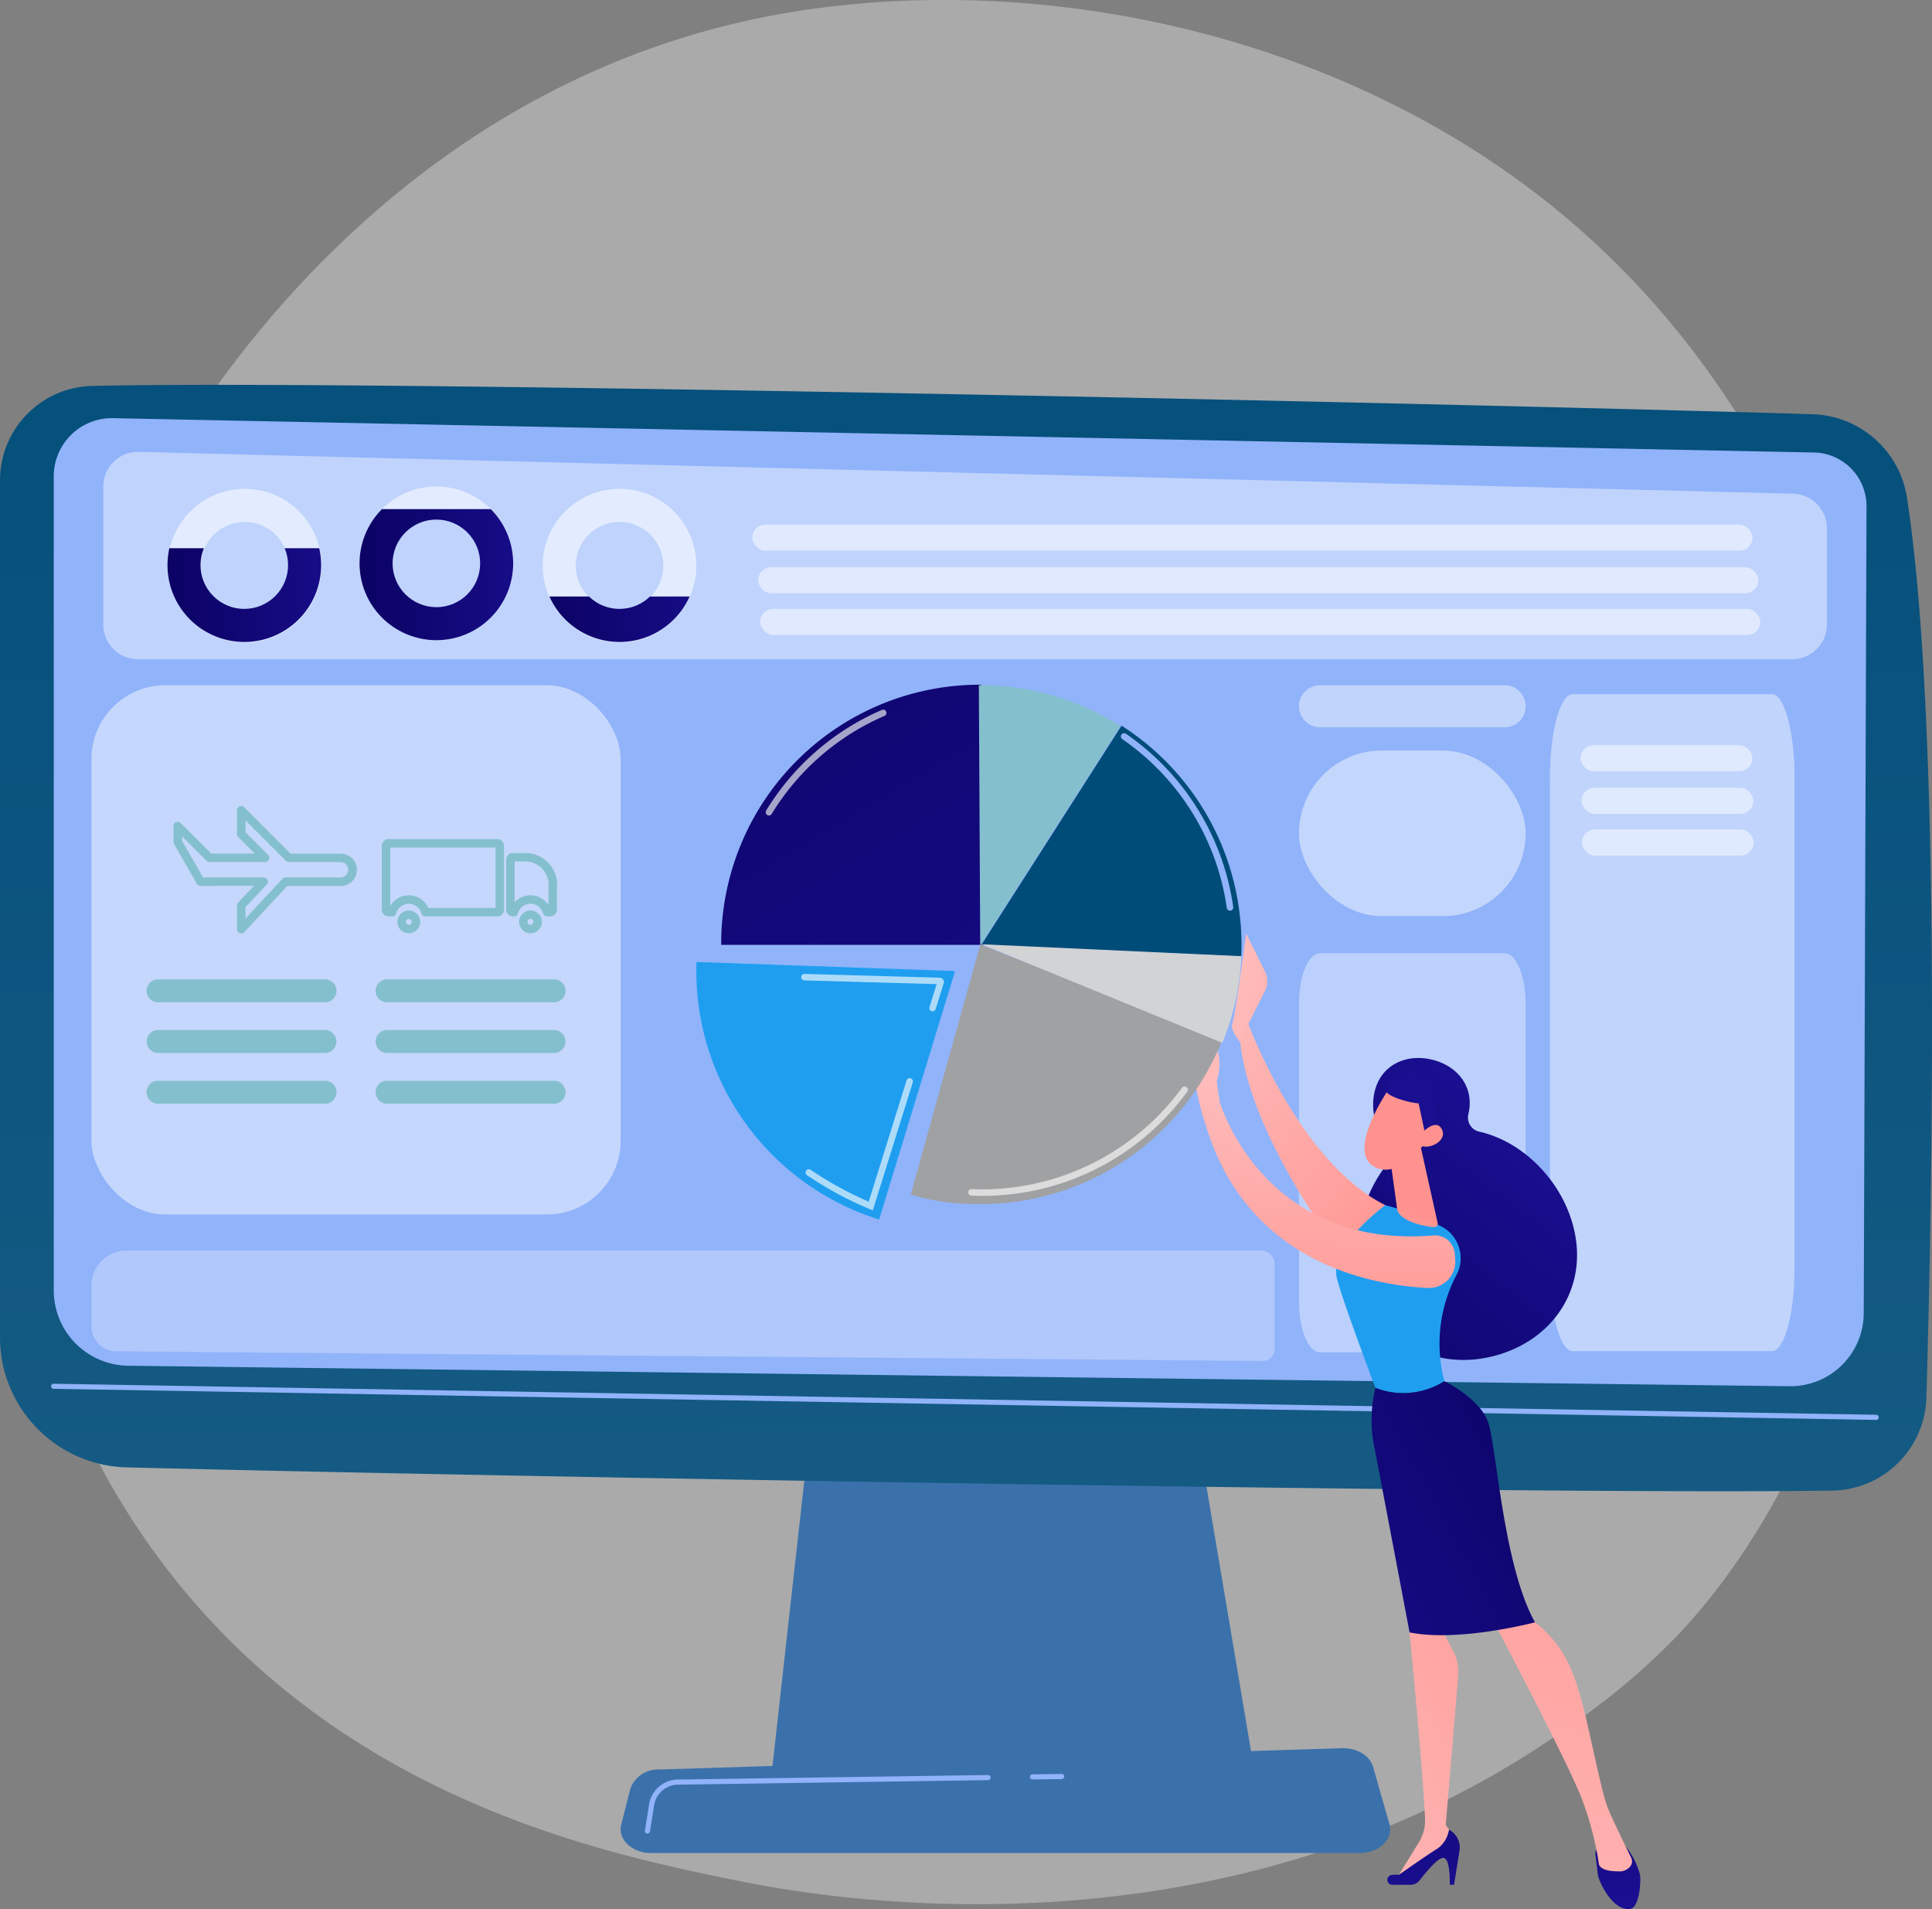 <svg xmlns="http://www.w3.org/2000/svg" xmlns:xlink="http://www.w3.org/1999/xlink" width="261.777" height="258.647" viewBox="0 0 261.777 258.647"><rect x="0" y="0" width="261.777" height="258.647" fill="#808080" stroke="none"/><defs><style>.a{fill:none;}.b{fill:#eaeaea;opacity:0.4;}.c{fill:#3b71ab;}.d{fill:url(#a);}.e{fill:#91b3fa;}.al,.am,.f,.g,.h,.i,.j,.k,.l,.m{fill:#fff;}.f{opacity:0.44;}.g{opacity:0.43;}.h{opacity:0.46;}.i{opacity:0.38;}.j{opacity:0.42;}.k{opacity:0.28;}.l{opacity:0.47;}.m{opacity:0.57;}.n{fill:#84bfcd;}.o{clip-path:url(#b);}.p{fill:url(#c);}.q{clip-path:url(#d);}.r{clip-path:url(#f);}.s{fill:url(#h);}.t{fill:url(#i);}.u{fill:url(#j);}.v{fill:url(#k);}.w{fill:url(#l);}.x{fill:url(#m);}.y{fill:url(#n);}.z{fill:#1f9ef0;}.aa{fill:url(#o);}.ab{fill:url(#p);}.ac{fill:url(#q);}.ad{fill:url(#r);}.ae{fill:url(#s);}.af{fill:url(#t);}.ag{fill:url(#u);}.ah{fill:url(#v);}.ai{fill:url(#w);}.aj{fill:#a0a1a3;}.ak{fill:#d2d3d5;}.al{opacity:0.63;}.am{opacity:0.51;}</style><linearGradient id="a" x1="0.494" y1="-0.339" x2="0.502" y2="0.97" gradientUnits="objectBoundingBox"><stop offset="0" stop-color="#004c79"/><stop offset="1" stop-color="#145a83"/></linearGradient><clipPath id="b"><path class="a" d="M3807.2,1715.9a10.41,10.41,0,1,0,10.41,10.411A10.41,10.41,0,0,0,3807.2,1715.9Zm0,16.341a5.931,5.931,0,1,1,5.931-5.931A5.931,5.931,0,0,1,3807.2,1732.237Z" transform="translate(-3796.79 -1715.896)"/></clipPath><linearGradient id="c" y1="0.5" x2="1" y2="0.5" gradientUnits="objectBoundingBox"><stop offset="0" stop-color="#09005d"/><stop offset="1" stop-color="#1a0f90"/></linearGradient><clipPath id="d"><path class="a" d="M3698.611,1714.854a10.41,10.41,0,1,0,10.41,10.41A10.411,10.411,0,0,0,3698.611,1714.854Zm0,16.342a5.931,5.931,0,1,1,5.931-5.931A5.931,5.931,0,0,1,3698.611,1731.2Z" transform="translate(-3688.2 -1714.854)"/></clipPath><clipPath id="f"><path class="a" d="M3584.762,1715.9a10.41,10.41,0,1,0,10.411,10.411A10.411,10.411,0,0,0,3584.762,1715.9Zm0,16.341a5.931,5.931,0,1,1,5.931-5.931A5.931,5.931,0,0,1,3584.762,1732.237Z" transform="translate(-3574.352 -1715.896)"/></clipPath><linearGradient id="h" x1="0.622" y1="1.959" x2="1.402" y2="0.584" gradientUnits="objectBoundingBox"><stop offset="0" stop-color="#09005d"/><stop offset="1" stop-color="#1a0f91"/></linearGradient><linearGradient id="i" x1="0.218" y1="0.427" x2="4.378" y2="3.481" gradientUnits="objectBoundingBox"><stop offset="0" stop-color="#febbba"/><stop offset="1" stop-color="#ff928e"/></linearGradient><linearGradient id="j" x1="0.016" y1="-0.195" x2="1.028" y2="1.243" xlink:href="#i"/><linearGradient id="k" x1="0.305" y1="-3.139" x2="0.531" y2="0.858" xlink:href="#h"/><linearGradient id="l" x1="0.162" y1="1.602" x2="1.197" y2="-1.187" xlink:href="#i"/><linearGradient id="m" x1="0.678" y1="-3.612" x2="0.468" y2="1.38" xlink:href="#h"/><linearGradient id="n" x1="0.308" y1="1.698" x2="0.771" y2="-1.193" xlink:href="#i"/><linearGradient id="o" x1="1.516" y1="-0.383" x2="-0.604" y2="1.457" xlink:href="#h"/><linearGradient id="p" x1="0.187" y1="1.857" x2="0.442" y2="0.807" xlink:href="#i"/><linearGradient id="q" x1="0.517" y1="-0.051" x2="0.471" y2="1.454" xlink:href="#i"/><linearGradient id="r" x1="0.503" y1="0.623" x2="0.056" y2="3.249" xlink:href="#i"/><linearGradient id="s" x1="-230.815" y1="-13.004" x2="-229.595" y2="-11.844" xlink:href="#i"/><linearGradient id="t" x1="0.45" y1="8.888" x2="3.728" y2="2.049" xlink:href="#h"/><linearGradient id="u" x1="-640.787" y1="-50.442" x2="-637.406" y2="-46.159" xlink:href="#i"/><linearGradient id="v" x1="-0.818" y1="-1.695" x2="1.822" y2="2.7" xlink:href="#h"/><linearGradient id="w" x1="1.141" y1="0.253" x2="3.165" y2="-1.087" xlink:href="#a"/></defs><g transform="translate(-3475.067 -1426.465)"><path class="b" d="M3702.766,1648.161a92.8,92.8,0,0,1-14.2,11.959c-46.335,33.246-101.162,23.555-112.814,21.188-17.207-3.495-50.466-10.25-74.513-38.528-36.38-42.782-30.715-110.185-2.5-154.679,5.162-8.139,32.428-53.31,87.845-60.554,33.538-4.384,72.633,4.458,100.944,28.177C3746.955,1505.513,3742.724,1606.095,3702.766,1648.161Z" transform="translate(-0.525)"/><g transform="translate(3475.067 1478.607)"><path class="c" d="M3937.975,2257.708l-5.653,50.7h65.58l-8.542-50.7Z" transform="translate(-3827.812 -2119.86)"/><path class="d" d="M3475.067,1667.541v116.105a17.613,17.613,0,0,0,17.159,17.608c42.407,1.093,190.728,3.745,231.1,3.15a12.961,12.961,0,0,0,12.759-12.591c.778-26.973,2.042-91.833-2.636-121.946a13.337,13.337,0,0,0-12.752-11.288c-35.532-1.137-192.761-4.746-233.111-3.84A12.8,12.8,0,0,0,3475.067,1667.541Z" transform="translate(-3475.067 -1654.595)"/><path class="e" d="M3506.942,1682.2v110.308a10.205,10.205,0,0,0,10.052,10.2l225.11,2.781a9.932,9.932,0,0,0,10.08-9.894l.376-109.323a7.264,7.264,0,0,0-7.087-7.288L3515,1674.333A7.87,7.87,0,0,0,3506.942,1682.2Z" transform="translate(-3499.657 -1669.82)"/><path class="e" d="M3752.712,2251.586h-.006l-246.937-4.208a.346.346,0,1,1,.012-.691l246.938,4.208a.346.346,0,0,1-.006.691Z" transform="translate(-3498.49 -2111.358)"/><path class="c" d="M3943.121,2476.926h-95.981c-2.607,0-4.566-1.856-4.062-3.85l1.232-4.871a3.971,3.971,0,0,1,3.9-2.6l92.529-2.887c2-.062,3.771,1,4.206,2.521l2.221,7.758C3947.737,2475.012,3945.77,2476.926,3943.121,2476.926Z" transform="translate(-3758.903 -2278.01)"/><path class="e" d="M4086.009,2478.746a.345.345,0,0,1-.005-.691l3.965-.058h.005a.346.346,0,0,1,0,.691l-3.965.058Z" transform="translate(-3946.105 -2289.8)"/><path class="e" d="M3857.726,2486.554a.3.3,0,0,1-.055,0,.345.345,0,0,1-.287-.4l.565-3.543a3.985,3.985,0,0,1,3.883-3.362l42.055-.615a.346.346,0,0,1,.01.691l-42.055.615a3.3,3.3,0,0,0-3.21,2.78l-.566,3.543A.346.346,0,0,1,3857.726,2486.554Z" transform="translate(-3769.998 -2290.291)"/></g><g transform="translate(3487.459 1487.693)"><path class="f" d="M4273,1838.341h-25.022a2.844,2.844,0,0,1,0-5.688H4273a2.844,2.844,0,0,1,0,5.688Z" transform="translate(-4081.517 -1801.042)"/><path class="g" d="M4396.98,1837.956h27.007c1.7,0,3.069,5.051,3.069,11.282v66.439c0,6.231-1.374,11.282-3.069,11.282H4396.98c-1.695,0-3.069-5.051-3.069-11.282v-66.439C4393.911,1843.007,4395.286,1837.956,4396.98,1837.956Z" transform="translate(-4196.292 -1805.133)"/><rect class="h" width="30.709" height="22.434" rx="11.217" transform="translate(163.614 40.458)"/><path class="i" d="M4247.974,1991.48H4273c1.571,0,2.844,3.069,2.844,6.854V2038.7c0,3.785-1.273,6.854-2.844,6.854h-25.022c-1.57,0-2.844-3.069-2.844-6.854v-40.361C4245.13,1994.549,4246.4,1991.48,4247.974,1991.48Z" transform="translate(-4081.516 -1923.567)"/><path class="j" d="M3765.146,1722.439H3540.994a4.7,4.7,0,0,1-4.7-4.7v-18.7a4.7,4.7,0,0,1,4.817-4.7l224.152,5.668a4.7,4.7,0,0,1,4.579,4.7v13.027A4.7,4.7,0,0,1,3765.146,1722.439Z" transform="translate(-3534.694 -1694.348)"/><path class="k" d="M3687.982,2182.719l-155.3-1.306a3.43,3.43,0,0,1-3.4-3.43V2172.5a4.743,4.743,0,0,1,4.742-4.742h153.743a1.831,1.831,0,0,1,1.831,1.831v11.519A1.607,1.607,0,0,1,3687.982,2182.719Z" transform="translate(-3529.286 -2059.558)"/><rect class="l" width="71.702" height="71.702" rx="10" transform="translate(0 31.611)"/></g><path class="m" d="M3807.2,1716.242a10.41,10.41,0,1,0,10.41,10.41A10.41,10.41,0,0,0,3807.2,1716.242Zm0,16.341a5.931,5.931,0,1,1,5.931-5.931A5.931,5.931,0,0,1,3807.2,1732.584Z" transform="translate(-248.19 -223.546)"/><path class="m" d="M3585,1716.242a10.41,10.41,0,1,0,10.41,10.41A10.41,10.41,0,0,0,3585,1716.242Zm0,16.341a5.931,5.931,0,1,1,5.931-5.931A5.931,5.931,0,0,1,3585,1732.584Z" transform="translate(-76.773 -223.546)"/><path class="m" d="M3698.611,1714.854a10.41,10.41,0,1,0,10.41,10.41A10.411,10.411,0,0,0,3698.611,1714.854Zm0,16.342a5.931,5.931,0,1,1,5.931-5.931A5.931,5.931,0,0,1,3698.611,1731.2Z" transform="translate(-164.419 -222.475)"/><g transform="translate(3494.942 1559.154)"><path class="n" d="M3586.039,2067.1h-22.324a1.557,1.557,0,1,0,0,3.1h22.324a1.557,1.557,0,1,0,0-3.1Z" transform="translate(-3562.025 -2053.362)"/><path class="n" d="M3586.039,2037.052h-22.324a1.556,1.556,0,1,0,0,3.1h22.324a1.556,1.556,0,1,0,0-3.1Z" transform="translate(-3562.025 -2030.185)"/><path class="n" d="M3586.039,2007.007h-22.324a1.557,1.557,0,1,0,0,3.1h22.324a1.557,1.557,0,1,0,0-3.1Z" transform="translate(-3562.025 -2007.007)"/></g><g transform="translate(3525.973 1559.154)"><path class="n" d="M3721.808,2067.1h-22.324a1.557,1.557,0,1,0,0,3.1h22.324a1.557,1.557,0,1,0,0-3.1Z" transform="translate(-3697.793 -2053.362)"/><path class="n" d="M3721.808,2037.052h-22.324a1.556,1.556,0,1,0,0,3.1h22.324a1.556,1.556,0,1,0,0-3.1Z" transform="translate(-3697.793 -2030.185)"/><path class="n" d="M3721.808,2007.007h-22.324a1.557,1.557,0,1,0,0,3.1h22.324a1.557,1.557,0,1,0,0-3.1Z" transform="translate(-3697.793 -2007.007)"/></g><g transform="translate(3498.579 1535.662)"><g transform="translate(0 0)"><path class="n" d="M3587.113,1921.5a.572.572,0,0,1-.571-.571V1917.7a.571.571,0,0,1,.155-.391l2.128-2.265H3581.6a.571.571,0,0,1-.5-.286l-3.093-5.378a.571.571,0,0,1-.076-.284v-2.151a.571.571,0,0,1,.975-.4l4.135,4.135h5.914l-2.252-2.252a.571.571,0,0,1-.167-.4V1904.8a.571.571,0,0,1,.975-.4l6.286,6.287h6.755a2.185,2.185,0,1,1,0,4.369h-7.2l-5.83,6.272A.571.571,0,0,1,3587.113,1921.5Zm.572-3.572v1.547l5.01-5.389a.571.571,0,0,1,.418-.182h7.446a1.042,1.042,0,1,0,0-2.085h-6.992a.571.571,0,0,1-.4-.167l-5.479-5.479v1.612l3.06,3.059a.571.571,0,0,1-.4.975h-7.529a.57.57,0,0,1-.4-.167l-3.328-3.328v.62l2.852,4.96h8.214a.571.571,0,0,1,.416.962Z" transform="translate(-3577.937 -1904.225)"/></g></g><g transform="translate(3526.804 1540.152)"><path class="n" d="M3717.063,1934.338h-9.737a.571.571,0,0,1-.556-.44.988.988,0,0,0-.078-.218l-.011-.024a1.545,1.545,0,0,0-.14-.25,1.764,1.764,0,0,0-1.46-.78,1.787,1.787,0,0,0-1.468.78,1.528,1.528,0,0,0-.14.25l-.012.024a1.048,1.048,0,0,0-.078.217.57.57,0,0,1-.556.44h-.486a.914.914,0,0,1-.914-.913v-8.641a.914.914,0,0,1,.914-.914h14.722a.914.914,0,0,1,.914.914v8.641A.914.914,0,0,1,3717.063,1934.338Zm-9.336-1.142h9.107v-8.184H3702.57v7.906c.032-.054.065-.107.1-.159a2.906,2.906,0,0,1,4.813,0,2.662,2.662,0,0,1,.235.419Z" transform="translate(-3701.427 -1923.87)"/><g transform="translate(16.847 1.88)"><path class="n" d="M3781.1,1940.685h-.417a.571.571,0,0,1-.556-.44,1,1,0,0,0-.078-.218.2.2,0,0,1-.011-.023,1.522,1.522,0,0,0-.141-.25,1.771,1.771,0,0,0-2.935,0,1.473,1.473,0,0,0-.14.25l-.011.024a.993.993,0,0,0-.078.217.571.571,0,0,1-.556.441h-.13a.914.914,0,0,1-.914-.913v-6.759a.914.914,0,0,1,.914-.913h1.473a4.323,4.323,0,0,1,4.494,4.8v2.872A.914.914,0,0,1,3781.1,1940.685Zm-2.67-2.854a2.928,2.928,0,0,1,2.408,1.274l.034.05v-2.287a.529.529,0,0,1,0-.068,3.181,3.181,0,0,0-3.314-3.559h-1.285v5.544A2.92,2.92,0,0,1,3778.431,1937.831Z" transform="translate(-3775.134 -1932.097)"/></g><g transform="translate(2.109 9.668)"><path class="n" d="M3712.2,1969.257a1.545,1.545,0,0,1-1.543-1.543,1.522,1.522,0,0,1,.374-1,1.519,1.519,0,0,1,2.332,0,1.524,1.524,0,0,1,.374,1A1.542,1.542,0,0,1,3712.2,1969.257Zm0-1.945a.355.355,0,0,0-.288.13l-.016.019a.38.38,0,0,0-.1.253.4.4,0,1,0,.8,0,.38.38,0,0,0-.1-.253l-.016-.019A.353.353,0,0,0,3712.2,1967.312Z" transform="translate(-3710.655 -1966.17)"/></g><g transform="translate(18.599 9.668)"><path class="n" d="M3784.347,1969.257a1.546,1.546,0,0,1-1.543-1.543,1.522,1.522,0,0,1,.375-1,1.526,1.526,0,0,1,2.338,0,1.524,1.524,0,0,1,.374,1A1.545,1.545,0,0,1,3784.347,1969.257Zm0-1.945a.366.366,0,0,0-.288.13l-.016.019a.38.38,0,0,0-.1.253.4.4,0,1,0,.8,0,.378.378,0,0,0-.1-.253l-.016-.019A.365.365,0,0,0,3784.347,1967.312Z" transform="translate(-3782.803 -1966.17)"/></g></g><g transform="translate(3548.6 1492.618)"><g class="o"><rect class="p" width="30.924" height="6.543" transform="translate(-4.128 14.664)"/></g></g><g transform="translate(3523.781 1492.38)"><g class="q"><rect class="p" width="30.924" height="18.145" transform="translate(-4.128 3.062)"/></g></g><g transform="translate(3497.759 1492.618)"><g class="r"><rect class="p" width="30.924" height="13.087" transform="translate(-4.127 8.121)"/></g></g><g transform="translate(3637.108 1552.939)"><g transform="translate(21.984 16.866)"><path class="s" d="M4462.451,2084.113c-1.69-6.251-6.913-11.386-12.731-12.684a1.96,1.96,0,0,1-1.437-2.394l.005-.022c.843-3.635-1.487-6.531-5-7.346s-6.881.76-7.725,4.395a8.053,8.053,0,0,0,1.773,7,1.955,1.955,0,0,1,.074,2.59,18.224,18.224,0,0,0-3.455,16.166c2.259,8.354,10.113,12.085,17.983,9.958S4464.709,2092.466,4462.451,2084.113Z" transform="translate(-4433.345 -2061.456)"/></g><path class="t" d="M4360.786,2002.075l-.064-2.159,2.257-4.481a2.921,2.921,0,0,0,.009-2.608l-2.556-5.161s-1.477,11.2-1.865,12.134,1.054,2.6,1.054,2.6Z" transform="translate(-4353.622 -1987.666)"/><path class="u" d="M4364.4,2041.262s6.863,18.711,18.558,24.558c0,0-3.893,6.351-5.923,6.737,0,0-12.494-15.99-13.768-29.09Z" transform="translate(-4357.3 -2029.012)"/><path class="v" d="M4573.979,2530.024l.345,2.837c.359,1.349,2.1,4.747,4.323,4.526,1.371-.136,1.536-4.141,1.345-4.742a10.312,10.312,0,0,0-1.9-3.708h-3.147A.97.97,0,0,0,4573.979,2530.024Z" transform="translate(-4519.846 -2405.224)"/><path class="w" d="M4458.153,2388.259l-.532,3.125s1.779,18.022,2.1,25.23a5.641,5.641,0,0,1-.836,3.21l-3.094,5.024,7.863-4.64.157-.959-1.287-1.77,1.686-20.189a6.185,6.185,0,0,0-.705-3.426l-1.626-3.055Z" transform="translate(-4428.674 -2296.699)"/><path class="x" d="M4451.283,2526.354h2.509a1.512,1.512,0,0,0,1.2-.588c.782-1.016,2.4-3,3.177-3.051,1.043-.07.91,3.639.91,3.639h.585l.741-4.608a2.728,2.728,0,0,0-1.431-2.851h0a3.858,3.858,0,0,1-1.531,2.543c-1.294.78-5.263,3.574-5.263,3.574a3.583,3.583,0,0,0-1.02.027A.664.664,0,0,0,4451.283,2526.354Z" transform="translate(-4424.688 -2397.476)"/><path class="y" d="M4513.253,2390.37s10.423,19.771,12.08,24.286a43.325,43.325,0,0,1,2.26,8.637c.035.557.728,1.092,2.638,1.092a1.833,1.833,0,0,0,1.705-.778,1.114,1.114,0,0,0,.042-1.079c-.6-1.22-2.516-5.12-3.225-6.888-.846-2.111-2.666-11.681-3.664-15.008s-2.126-6.937-6.473-10.261C4518.617,2390.37,4515.633,2387.448,4513.253,2390.37Z" transform="translate(-4473.005 -2297.326)"/><path class="z" d="M4434.951,2172.549a19.98,19.98,0,0,1,1.623-14.346,4.849,4.849,0,0,0-2.031-6.615,37.6,37.6,0,0,0-7.6-2.878s-7.472,5.463-6.585,9.739c.52,2.506,5.252,15.01,5.252,15.01A10.4,10.4,0,0,0,4434.951,2172.549Z" transform="translate(-4401.288 -2111.902)"/><path class="aa" d="M4457.054,2258.652c-1.094-3.3-5.961-5.64-5.961-5.64a10.4,10.4,0,0,1-9.339.91,18.727,18.727,0,0,0-.3,7.238c.677,3.486,4.927,25.89,4.927,25.89,6.7,1.357,16.995-1.365,16.995-1.365C4459.106,2278.112,4458.148,2261.949,4457.054,2258.652Z" transform="translate(-4417.43 -2192.364)"/><path class="ab" d="M4456.531,2112.61l2.186,9.819c.209.865-.579.723-1.454.559-1.432-.27-3.277-.826-3.894-1.94a1.049,1.049,0,0,1-.112-.37l-.939-6.809a1.223,1.223,0,0,1,.716-1.285l1.813-.8A1.223,1.223,0,0,1,4456.531,2112.61Z" transform="translate(-4425.989 -2083.331)"/><path class="ac" d="M4345.208,2087.4s5.753,19.986,28.954,18.108a2.688,2.688,0,0,1,2.9,2.464l.062.8a3.577,3.577,0,0,1-3.742,3.854c-7.716-.39-24.288-3.421-29.968-21.755Z" transform="translate(-4341.987 -2064.602)"/><path class="ad" d="M4338.592,2057.135a37.363,37.363,0,0,1-1.383-5.287,17.016,17.016,0,0,1,1.624-7.881c.878-1.284,1.025,1.863,1.421,3.341a7.855,7.855,0,0,1-.274,3.588l.4,2.765Z" transform="translate(-4337.162 -2030.867)"/><g transform="translate(22.844 19.107)"><path class="ae" d="M4440.325,2080.1s-5.527,8.052-2.09,10.3,7.372-3.479,7.372-3.479,1.235-4.374-.17-5.823S4440.325,2080.1,4440.325,2080.1Z" transform="translate(-4437.108 -2078.029)"/><path class="af" d="M4452.072,2071.383s-2.4.618-2.723,1.717,3.466,2.042,4.521,2.072l.933,4.394s2.434-4.2,1.394-6.574S4452.072,2071.383,4452.072,2071.383Z" transform="translate(-4446.537 -2071.264)"/><path class="ag" d="M4469.426,2102.632s2.162-2.6,3.072-.949-1.934,2.959-2.942,2.158Z" transform="translate(-4462.04 -2094.307)"/></g></g><g transform="translate(3569.42 1519.227)"><g transform="translate(0 0)"><path class="ah" d="M4090.391,1837.934l-.382,0a35.059,35.059,0,0,0-34.867,35.248h35.249Z" transform="translate(-4051.774 -1837.931)"/><path class="n" d="M4208.064,1873.477l18.995-29.7a35.084,35.084,0,0,0-18.537-5.547c-.215,0-.429,0-.644,0Z" transform="translate(-4169.601 -1838.161)"/><path class="ai" d="M4209.361,1891.914l35.212,1.58c.01-.221.019-.442.024-.664a35.227,35.227,0,0,0-16.242-30.615Z" transform="translate(-4170.745 -1856.665)"/><path class="z" d="M4075.227,2003.537l-34.8-1.211a35.262,35.262,0,0,0,24.746,34.886l10.223-33.434A.187.187,0,0,0,4075.227,2003.537Z" transform="translate(-4040.408 -1964.752)"/><path class="aj" d="M4176.9,1991.908l-9.437,33.9a31.232,31.232,0,0,0,8.767,1.277,35.26,35.26,0,0,0,33.427-22.157Z" transform="translate(-4138.424 -1956.715)"/><path class="ak" d="M4242.085,2005.161a35.152,35.152,0,0,0,2.582-11.741h0l-35.211-1.617Z" transform="translate(-4170.818 -1956.634)"/></g><path class="al" d="M4203.57,2090.9c-.494,0-.991-.01-1.479-.031a.44.44,0,1,1,.038-.879c.476.02.961.03,1.442.03a33.574,33.574,0,0,0,27.042-13.763.44.44,0,1,1,.712.519,34.277,34.277,0,0,1-27.753,14.125Z" transform="translate(-4164.812 -2021.645)"/><path class="e" d="M4306.861,1890.745a.441.441,0,0,1-.436-.379,33.513,33.513,0,0,0-14.161-22.862.44.44,0,1,1,.5-.725,34.4,34.4,0,0,1,14.534,23.464.44.44,0,0,1-.375.5A.458.458,0,0,1,4306.861,1890.745Z" transform="translate(-4234.553 -1860.126)"/><path class="al" d="M4081.946,1867.077a.44.44,0,0,1-.375-.67,34.228,34.228,0,0,1,15.682-13.632.44.44,0,1,1,.35.808,33.354,33.354,0,0,0-15.281,13.283A.439.439,0,0,1,4081.946,1867.077Z" transform="translate(-4072.113 -1849.354)"/><path class="al" d="M4114.322,2089.086l-.444-.184a48.121,48.121,0,0,1-8.45-4.573.44.44,0,1,1,.487-.732,47.725,47.725,0,0,0,7.855,4.306l5.128-16.422a.44.44,0,0,1,.841.263Z" transform="translate(-4090.415 -2017.86)"/><path class="al" d="M4120.407,2014.455a.447.447,0,0,1-.132-.02.441.441,0,0,1-.289-.552l.975-3.119-17.91-.5a.44.44,0,0,1,.012-.88h.013l18.3.51a.583.583,0,0,1,.54.756l-1.092,3.494A.44.44,0,0,1,4120.407,2014.455Zm.947-3.679h0Z" transform="translate(-4088.403 -1970.197)"/></g><g transform="translate(3577.002 1497.54)"><rect class="am" width="135.517" height="3.538" rx="1.769"/><rect class="am" width="135.517" height="3.538" rx="1.769" transform="translate(0.794 5.768)"/><rect class="am" width="135.517" height="3.538" rx="1.769" transform="translate(1.06 11.418)"/></g><g transform="translate(3689.23 1527.424)"><rect class="am" width="23.271" height="3.538" rx="1.769" transform="translate(0 0)"/><rect class="am" width="23.271" height="3.538" rx="1.769" transform="translate(0.136 5.768)"/><rect class="am" width="23.271" height="3.538" rx="1.769" transform="translate(0.182 11.418)"/></g></g></svg>